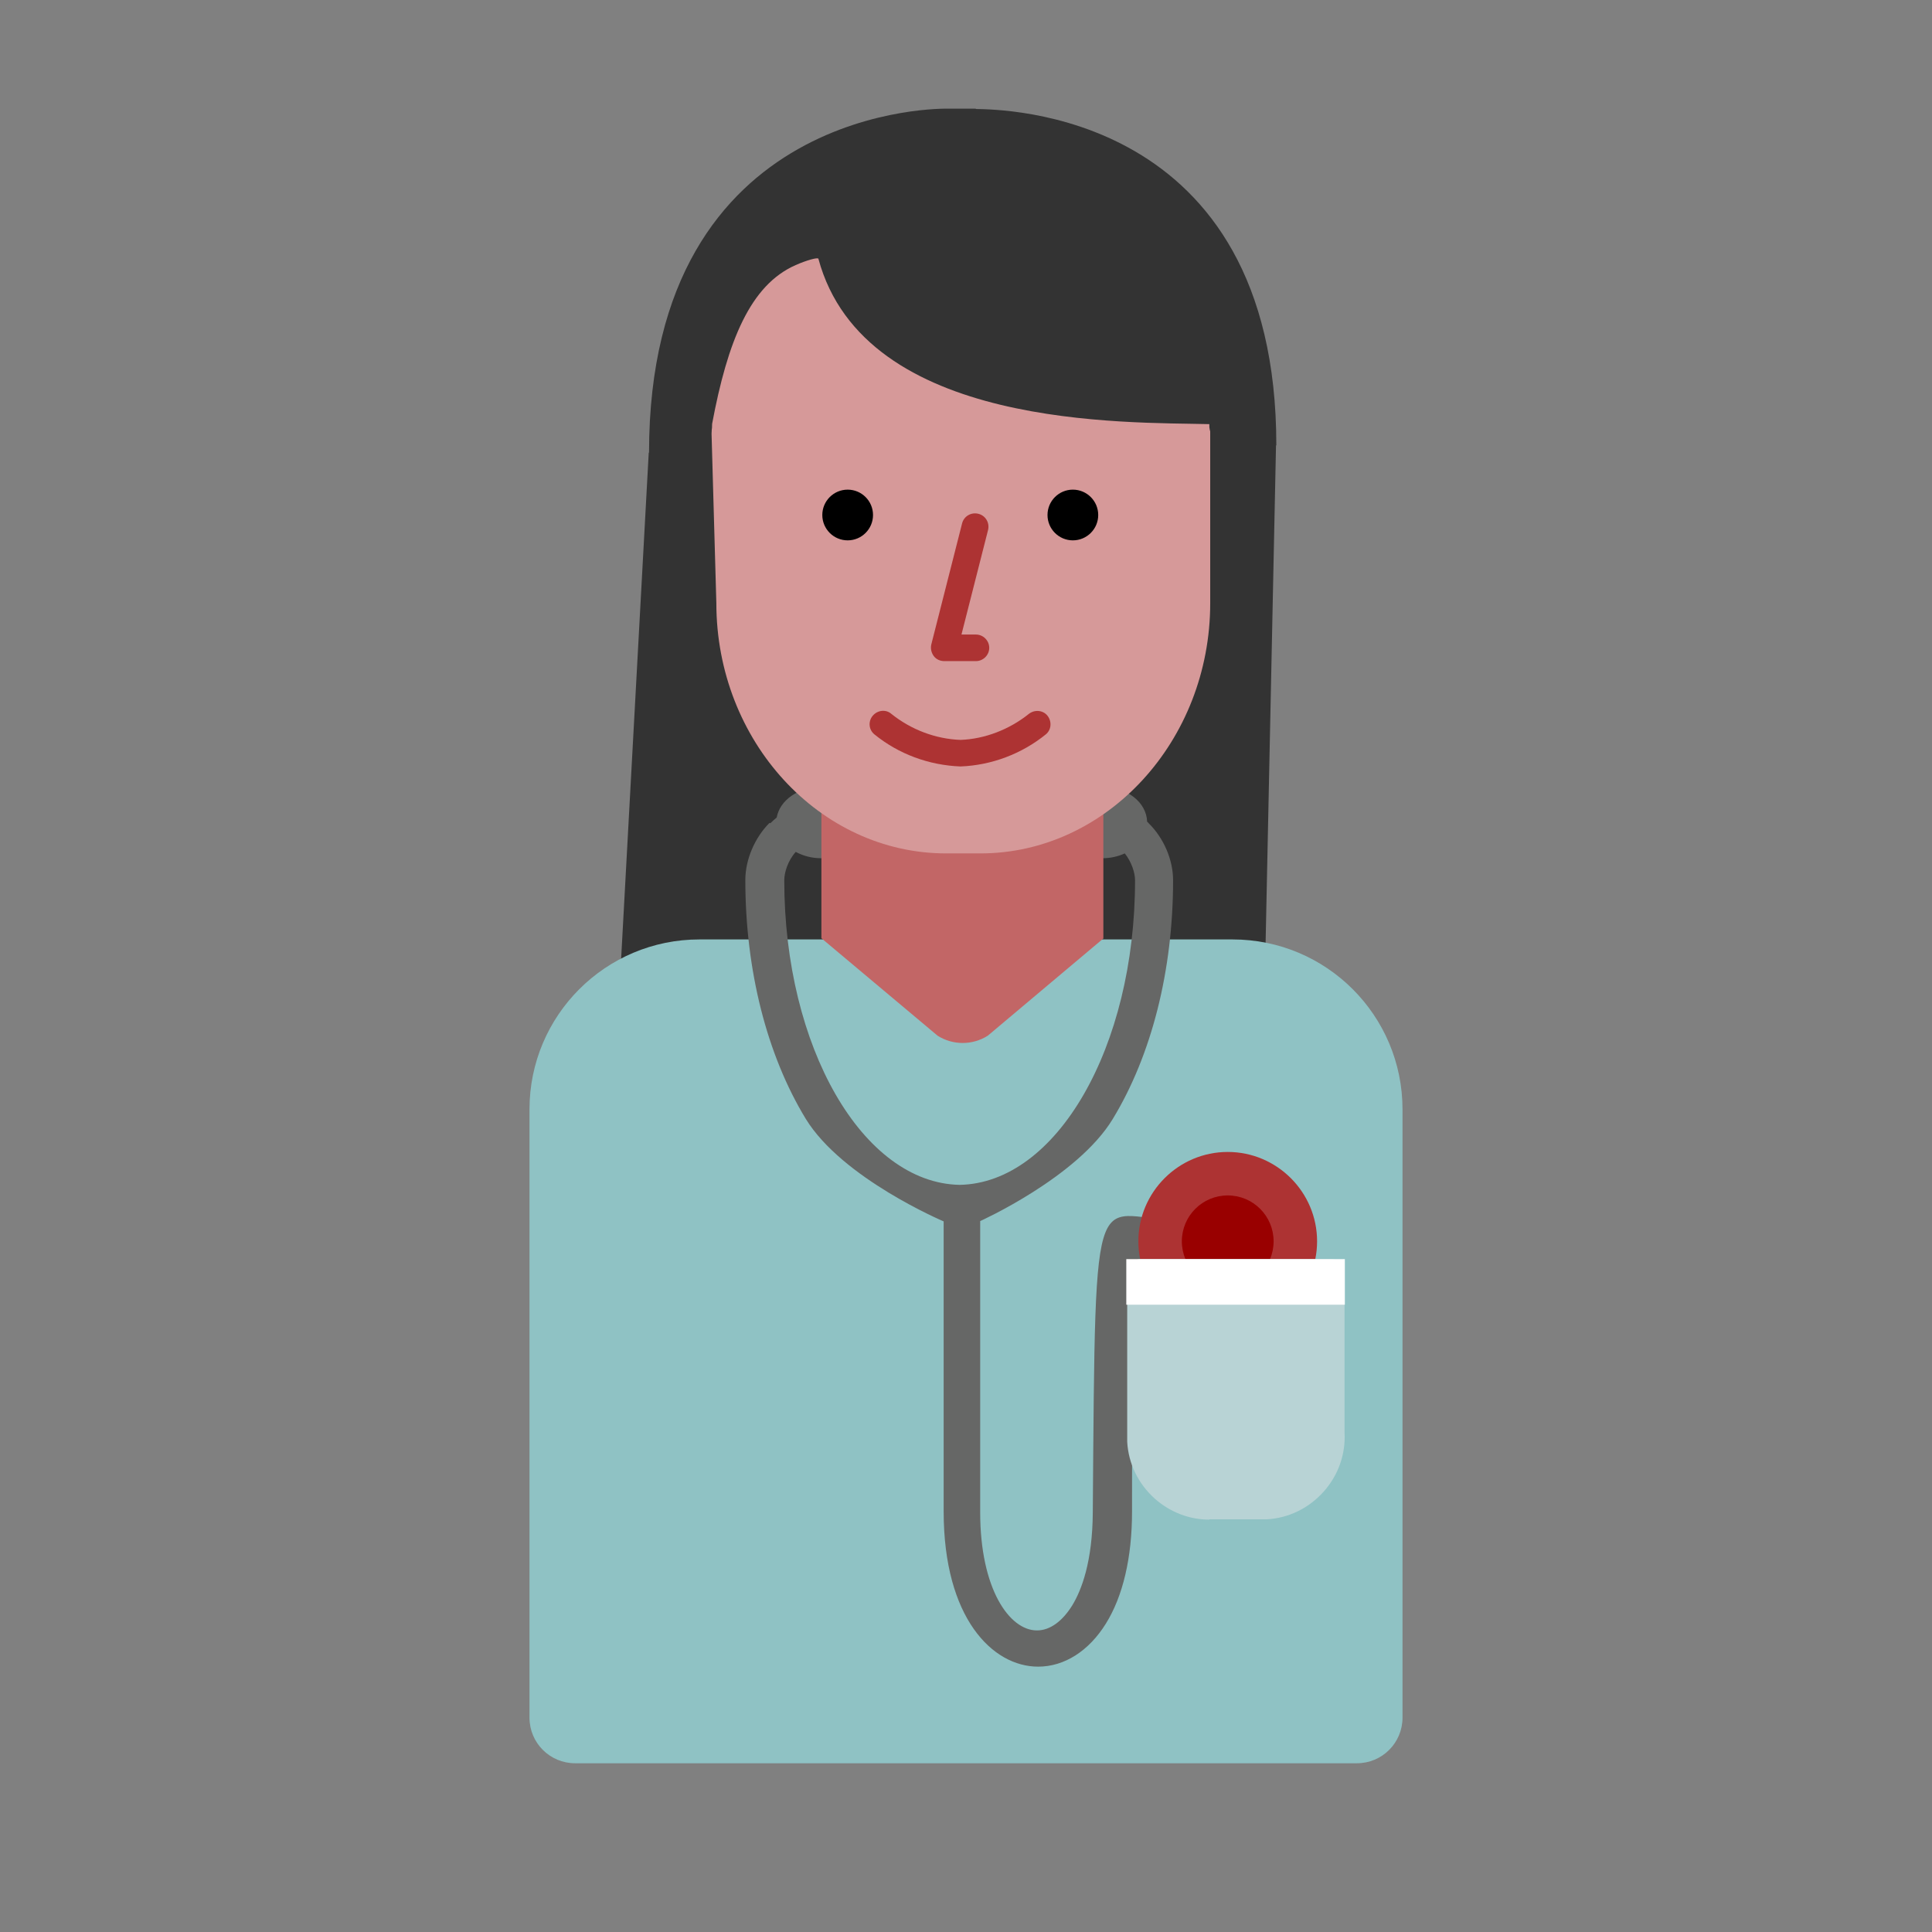 <?xml version="1.0" encoding="UTF-8"?><svg id="Design_64_px" xmlns="http://www.w3.org/2000/svg" viewBox="0 0 64 64"><rect x="0" y="0" width="64" height="64" fill="#808080" stroke="none"/><defs><style>.cls-1{fill:#fff;}.cls-2{fill:#900;}.cls-3{fill:#b8d3d5;}.cls-4{fill:#8fc2c4;}.cls-5{fill:#666766;}.cls-6{fill:#333;}.cls-7{fill:#ad3333;}.cls-8{fill:#c26666;}.cls-9{fill:#d69999;}</style></defs><path class="cls-6" d="m41.73,40.06h-20.5c-.66,0-1.16-.68-1.03-1.41l1.29-23.65,5.79-4.14h9.61l5.38,3.88-.53,25.32Z"/><g id="Male_shirt"><path class="cls-4" d="m23.17,31.12h17.66c3.11,0,5.63,2.52,5.63,5.63v20.15c0,.83-.67,1.51-1.51,1.51h-25.9c-.83,0-1.51-.67-1.51-1.51h0v-20.15c0-3.11,2.52-5.63,5.63-5.63h0Z"/></g><path class="cls-5" d="m25.52,27.27c.07-.07.14-.13.21-.19.1-.57.72-1.01,1.47-1.01.82,0,1.48.53,1.48,1.18s-.66,1.18-1.48,1.18c-.31,0-.6-.08-.84-.21-.26.29-.38.68-.38.94,0,5.53,2.6,10.03,5.81,10.09,3.21-.06,5.81-4.56,5.81-10.09,0-.24-.11-.6-.34-.89-.22.1-.47.16-.74.16-.82,0-1.48-.53-1.48-1.18s.66-1.18,1.48-1.18,1.46.51,1.48,1.15c.02.02.04.03.05.05.5.49.81,1.21.81,1.89,0,2.98-.71,5.79-2,7.91-1.17,1.93-4.39,3.38-4.39,3.38v9.65c0,2.54.97,3.91,1.88,3.91.43,0,.84-.3,1.17-.83.31-.51.67-1.45.68-3.08.09-11.84,0-9.66,3.07-9.66v1.32c-1.28,0-1.39.05-1.51.36-.26.66-.26,5.08-.26,7.96,0,1.51-.3,2.8-.87,3.71-.56.9-1.37,1.42-2.24,1.42-1.51,0-3.13-1.61-3.13-5.14v-9.61s-3.36-1.42-4.57-3.4c-1.29-2.12-2-4.93-2-7.91,0-.67.31-1.4.8-1.89"/><g id="Neck"><path class="cls-8" d="m36.56,31.08l-3.84,3.23c-.51.32-1.15.32-1.66,0l-3.85-3.23v-9.83h9.34v9.83Z"/></g><g id="Female_head"><path class="cls-9" d="m32.48,28.27h-1.14c-4.19,0-7.61-3.73-7.61-8.29l-.2-7.07c0-4.56,3.63-8.39,7.81-8.39h1.14c4.19,0,7.61,3.73,7.61,8.29v7.17c0,4.56-3.43,8.29-7.61,8.29Z"/></g><g id="Left_eye"><circle cx="28.08" cy="17.06" r=".84"/></g><g id="Right_eye"><circle cx="35.54" cy="17.06" r=".84"/></g><path class="cls-7" d="m31.82,25.39c-1.05-.04-2.05-.41-2.85-1.06-.19-.15-.22-.43-.06-.62s.44-.22.62-.06c.65.52,1.46.83,2.29.86.8-.03,1.61-.34,2.26-.86.19-.15.47-.13.62.06.15.19.13.47-.06.62-.79.64-1.79,1.02-2.82,1.06Z"/><path class="cls-7" d="m32.33,21.9h-1.05c-.14,0-.27-.06-.35-.17-.08-.11-.11-.25-.08-.38l1.02-4.01c.06-.24.3-.38.54-.32.24.06.38.3.32.54l-.88,3.46h.48c.24,0,.44.2.44.44s-.2.44-.44.44Z"/><path class="cls-6" d="m32.32,3.6h0s-.05,0-.05,0c0,0,0,0,0,0h-.9s-9.87-.23-9.87,11.4c0,0,2.11.54,2.09-.96.51-2.73,1.26-4.6,2.77-5.26.36-.16.73-.26.75-.21,1.53,5.67,10.25,5.41,12.95,5.48-.05,1.13,2.22.7,2.22.7,0-11.13-9.16-11.12-9.95-11.14Z"/><path class="cls-2" d="m42.56,41.12c0-1.04-.85-1.89-1.89-1.89s-1.89.85-1.89,1.89c0,1.04.85,1.89,1.89,1.89s1.89-.85,1.89-1.89"/><path class="cls-7" d="m37.71,41.12c0-1.63,1.33-2.96,2.96-2.96,1.63,0,2.96,1.33,2.96,2.96,0,1.63-1.33,2.96-2.96,2.96s-2.96-1.33-2.96-2.96Zm1.44,0c0,.84.68,1.52,1.52,1.52s1.52-.68,1.52-1.52c0-.84-.68-1.52-1.52-1.52s-1.52.68-1.52,1.52Z"/><path class="cls-3" d="m40.06,50.34c-.65,0-1.29-.24-1.8-.69-.55-.49-.88-1.16-.92-1.89,0-.11,0-.23,0-.34v-5.26c0-.25.2-.45.45-.45h6.3c.25,0,.45.2.45.45v5.29c.04.71-.2,1.41-.69,1.96-.49.55-1.16.88-1.89.92-.11,0-.22,0-.34,0h-1.4c-.05,0-.11,0-.16,0Z"/><rect class="cls-1" x="37.31" y="41.71" width="7.24" height="1.51"/></svg>